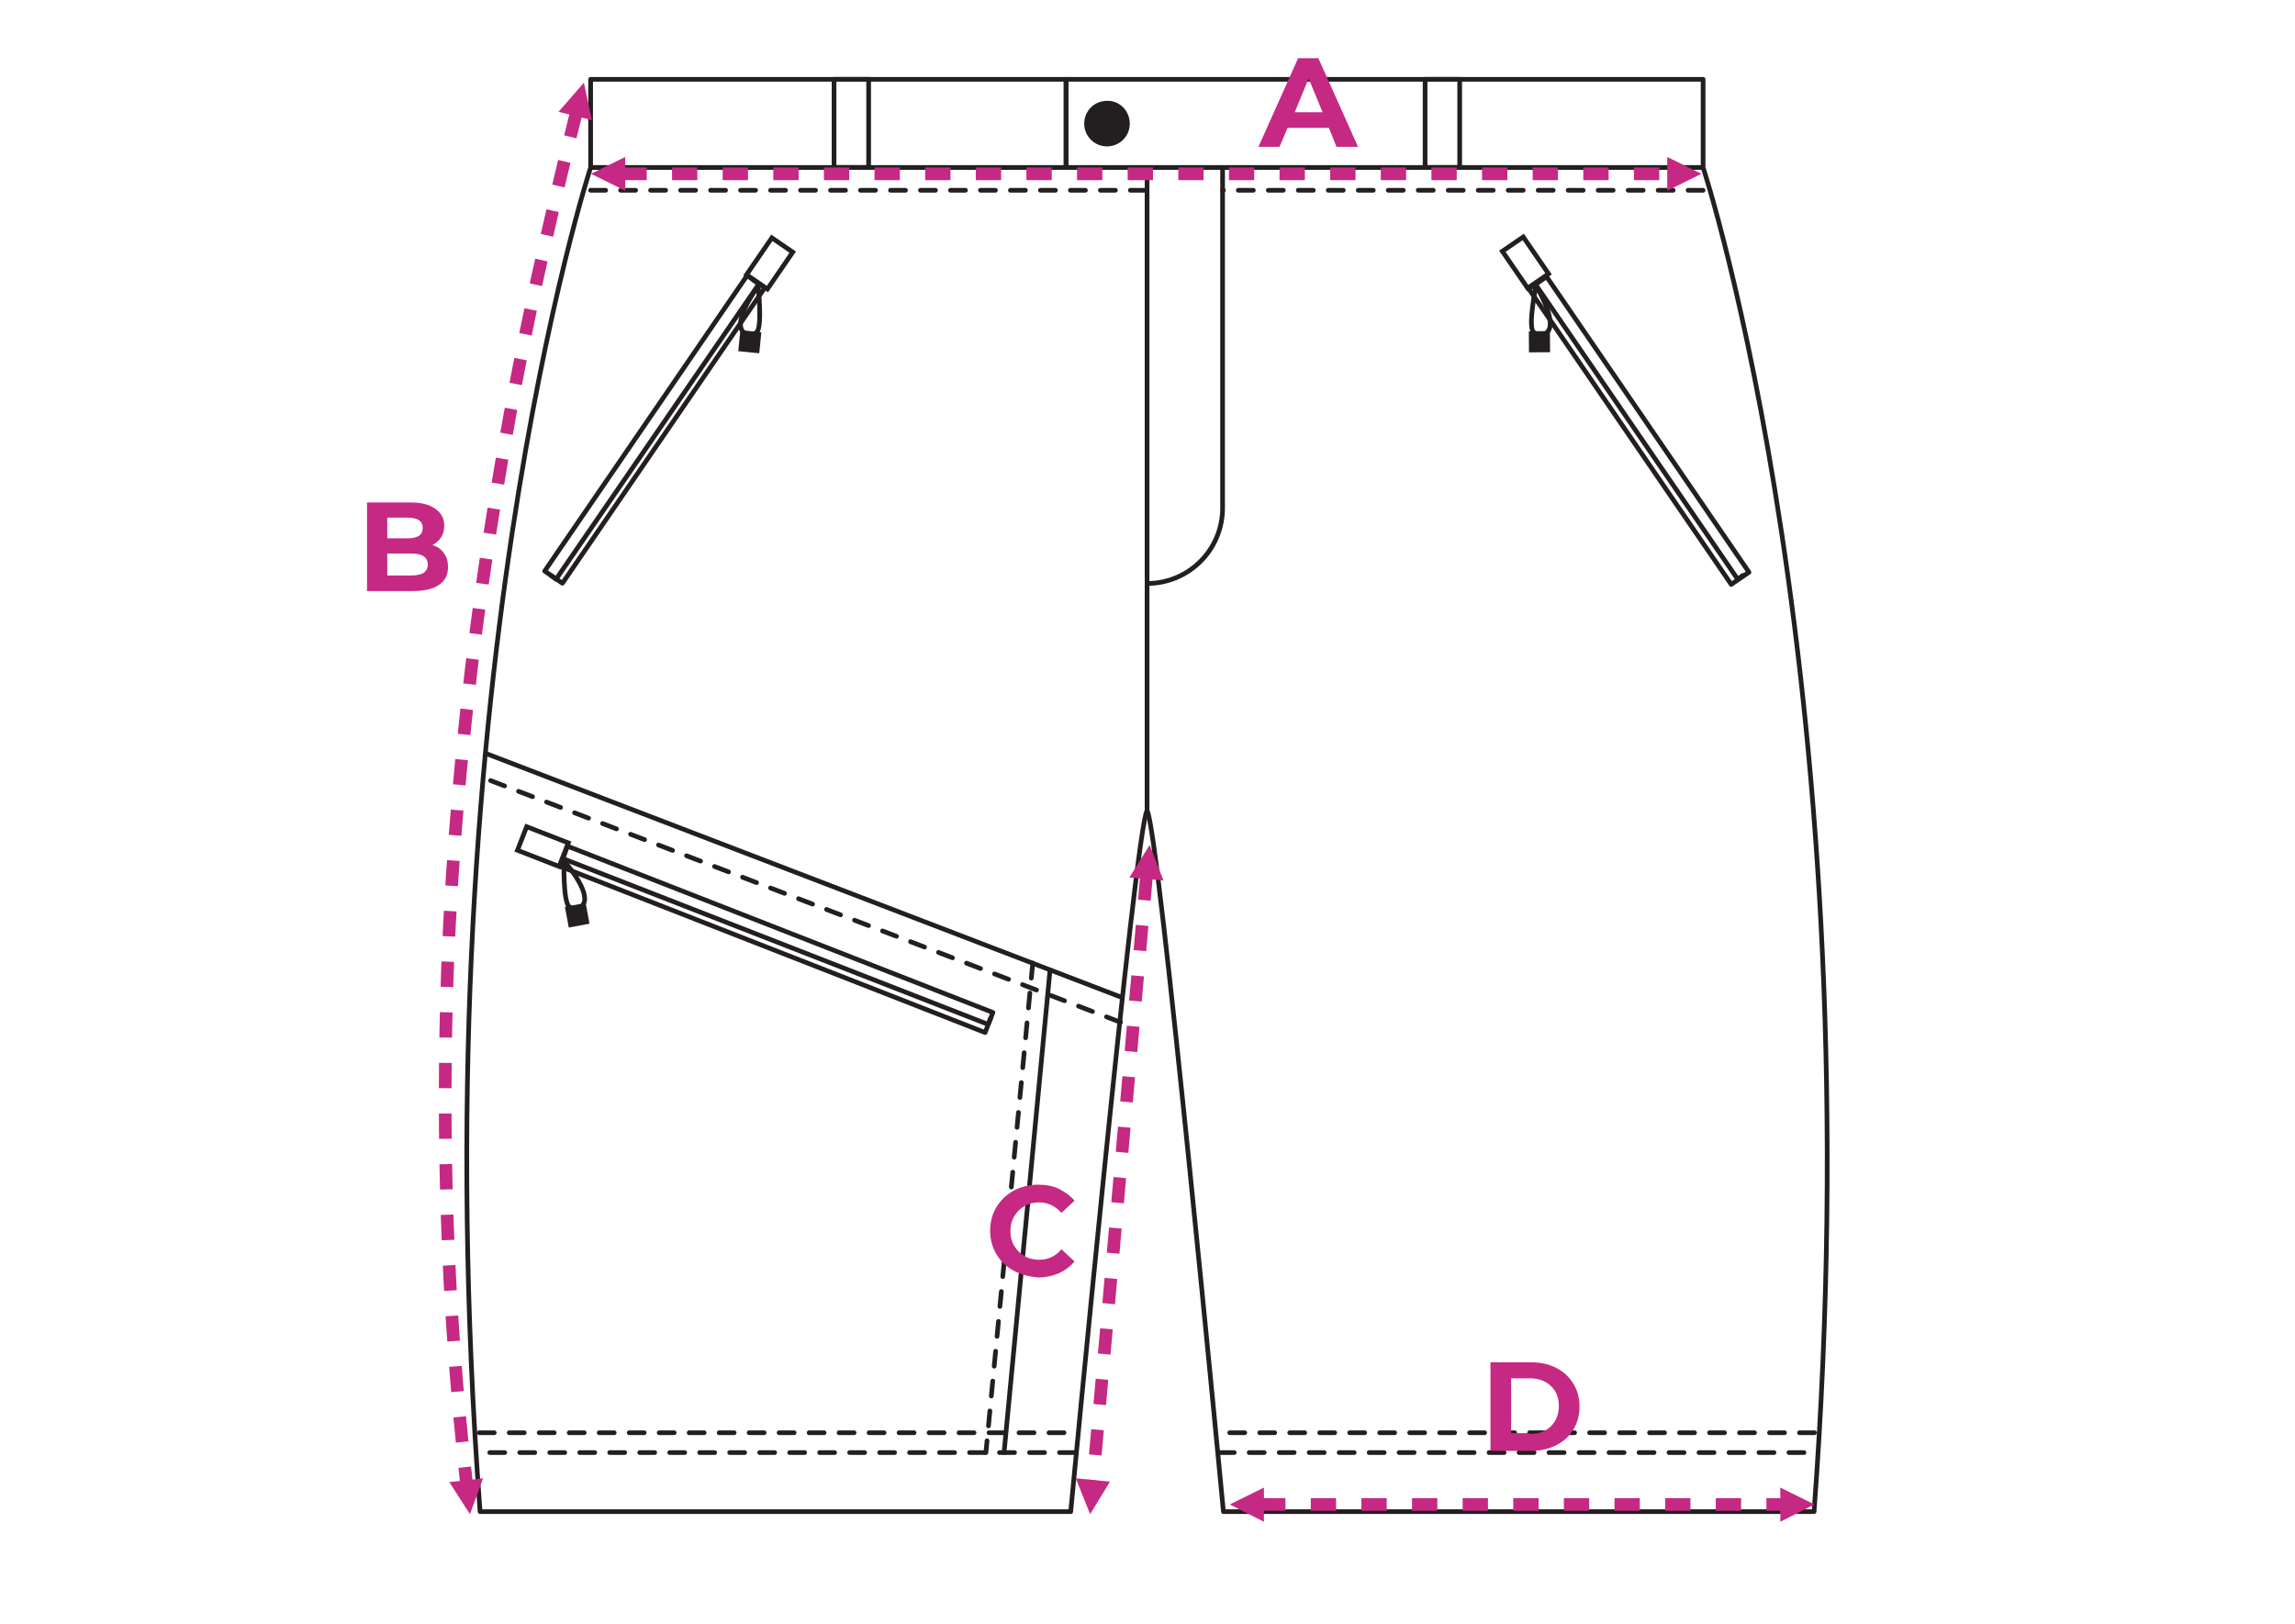 <?xml version="1.0" encoding="UTF-8"?>
<!-- Generator: Adobe Illustrator 24.1.2, SVG Export Plug-In . SVG Version: 6.00 Build 0)  -->
<svg xmlns="http://www.w3.org/2000/svg" xmlns:xlink="http://www.w3.org/1999/xlink" version="1.1" id="Layer_1" x="0px" y="0px" viewBox="0 0 544 385" style="enable-background:new 0 0 544 385;" xml:space="preserve">
<style type="text/css">
	.st0{fill:#231F20;}
	.st1{fill:none;stroke:#231F20;stroke-width:1.111;stroke-linecap:round;stroke-linejoin:round;stroke-miterlimit:10;}
	.st2{fill:none;stroke:#231F20;stroke-width:1.111;stroke-miterlimit:10;}
	
		.st3{fill:none;stroke:#231F20;stroke-width:1.111;stroke-linecap:round;stroke-linejoin:round;stroke-miterlimit:10;stroke-dasharray:3.554,3.554;}
	.st4{fill:none;stroke:#C52983;stroke-width:3;stroke-dasharray:6,6;}
	.st5{fill:#C52983;}
</style>
<path class="st0" d="M267.8,29.3c0,3-2.4,5.4-5.4,5.4c-3,0-5.4-2.4-5.4-5.4c0-3,2.4-5.4,5.4-5.4C265.4,23.8,267.8,26.3,267.8,29.3"></path>
<polyline class="st1" points="234.8,241.4 234.2,242.8 133.4,203.5 133.9,202.1 "></polyline>
<rect x="125.7" y="195.5" transform="matrix(0.363 -0.932 0.932 0.363 -105.176 247.723)" class="st2" width="6" height="10.6"></rect>
<path class="st1" d="M133.7,204c0,0-0.3,9.9,1.3,11C136.6,216,142.9,215.2,133.7,204z"></path>
<rect x="134.3" y="214.5" transform="matrix(0.983 -0.183 0.183 0.983 -37.366 28.663)" class="st0" width="5" height="5"></rect>
<rect x="181.5" y="168.3" transform="matrix(0.364 -0.931 0.931 0.364 -90.075 313.033)" class="st1" width="5.1" height="108.3"></rect>
<rect x="197.7" y="18.8" class="st1" width="8.2" height="20.9"></rect>
<line class="st3" x1="140" y1="45.1" x2="271.9" y2="45.1"></line>
<line class="st3" x1="254.7" y1="344.3" x2="113.6" y2="344.3"></line>
<line class="st3" x1="113.6" y1="339.6" x2="255.2" y2="339.6"></line>
<polyline class="st1" points="130.6,136.4 131.8,137.3 179.9,67.3 178.6,66.4 "></polyline>
<rect x="177" y="59.5" transform="matrix(0.566 -0.825 0.825 0.566 27.689 177.465)" class="st2" width="10.6" height="6"></rect>
<path class="st1" d="M179.7,67.8c0,0,1.1,9.9-0.4,11C177.8,80,171.4,79.7,179.7,67.8z"></path>
<rect x="175.2" y="78.5" transform="matrix(9.937227e-02 -0.995 0.995 9.937227e-02 79.48 249.763)" class="st0" width="5" height="5"></rect>
<rect x="112.8" y="99.3" transform="matrix(0.565 -0.825 0.825 0.565 -16.546 172.317)" class="st1" width="84.9" height="5.1"></rect>
<line class="st1" x1="265.6" y1="236.3" x2="115.2" y2="178.6"></line>
<line class="st3" x1="265.6" y1="242.3" x2="115.2" y2="184.6"></line>
<path class="st1" d="M271.9,39.7v152.5c-2.6,2.7-18.1,166.1-18.1,166.1H113.8C99.2,164,140,39.7,140,39.7h112.7V18.8H140v20.9"></path>
<rect x="337.8" y="18.8" class="st1" width="8.2" height="20.9"></rect>
<line class="st3" x1="403.7" y1="45.1" x2="289.8" y2="45.1"></line>
<line class="st3" x1="289" y1="344.3" x2="430.1" y2="344.3"></line>
<line class="st3" x1="430.1" y1="339.6" x2="288.6" y2="339.6"></line>
<polyline class="st1" points="413.1,136.4 411.9,137.3 363.9,67.3 365.1,66.4 "></polyline>
<rect x="358.5" y="57.1" transform="matrix(0.825 -0.566 0.566 0.825 28.033 215.36)" class="st2" width="6" height="10.6"></rect>
<path class="st1" d="M364.1,67.7c0,0-2,9.7-0.6,11C364.9,80,371.3,80.3,364.1,67.7z"></path>
<rect x="362.4" y="78.5" transform="matrix(1 -7.178149e-03 7.178149e-03 1 -0.572 2.621)" class="st0" width="5" height="5"></rect>
<rect x="385.9" y="59.4" transform="matrix(0.825 -0.565 0.565 0.825 10.467 237.502)" class="st1" width="5.1" height="84.9"></rect>
<path class="st1" d="M271.9,192.2c2.6,2.7,18.1,166.1,18.1,166.1H430C444.5,164,403.7,39.7,403.7,39.7h-151V18.8h151v20.9"></path>
<path class="st1" d="M289.8,39.7v79.9v0.8c0,9.9-8,17.9-17.9,17.9"></path>
<line class="st3" x1="244.8" y1="228.3" x2="233.7" y2="344.3"></line>
<line class="st1" x1="248.9" y1="229.9" x2="238" y2="344.3"></line>
<polyline class="st4" points="147.3,41.2 148.2,41.2 395.2,41.2 396.1,41.2 "></polyline>
<polygon class="st5" points="395.2,45.2 403.3,41.2 395.2,37.2 "></polygon>
<polygon class="st5" points="148.2,37.2 140.1,41.2 148.2,45.2 "></polygon>
<g>
	<path class="st5" d="M315,30.3h-9.8l-1.9,4.5h-5l9.4-21h4.8l9.4,21h-5.1L315,30.3z M313.5,26.6l-3.3-8l-3.3,8H313.5z"></path>
</g>
<g>
	<path class="st5" d="M105.2,131.1c0.7,0.9,1,2,1,3.3c0,1.8-0.7,3.3-2.1,4.2c-1.4,1-3.5,1.5-6.3,1.5H87v-21h10.3   c2.6,0,4.5,0.5,5.9,1.5c1.4,1,2.1,2.3,2.1,4c0,1-0.2,1.9-0.7,2.7c-0.5,0.8-1.2,1.4-2.1,1.9C103.6,129.5,104.6,130.2,105.2,131.1z    M91.8,122.7v4.9h4.8c1.2,0,2.1-0.2,2.7-0.6c0.6-0.4,0.9-1,0.9-1.9c0-0.8-0.3-1.4-0.9-1.8c-0.6-0.4-1.5-0.6-2.7-0.6H91.8z    M100.4,135.8c0.6-0.4,1-1.1,1-2c0-1.7-1.3-2.6-3.9-2.6h-5.7v5.2h5.7C98.8,136.4,99.7,136.2,100.4,135.8z"></path>
</g>
<path class="st4" d="M136.6,26.6l-0.2,0.9c-3.4,13.6-6.6,27.3-9.6,41c-11.3,52.8-18.6,106.5-20.7,160.5  c-1.5,40.7-0.1,81.4,4.4,121.9l0.1,0.9"></path>
<polygon class="st5" points="106.5,351.3 111.4,358.9 114.5,350.4 "></polygon>
<polygon class="st5" points="140.3,28.5 138.4,19.6 132.4,26.5 "></polygon>
<polyline class="st4" points="271.8,207.4 271.7,208.3 259.1,350.8 259,351.7 "></polyline>
<polygon class="st5" points="255,350.4 258.4,358.9 263.1,351.2 "></polygon>
<polygon class="st5" points="275.8,208.7 272.5,200.3 267.7,208 "></polygon>
<g>
	<path class="st5" d="M240.3,301.2c-1.7-0.9-3.1-2.2-4.1-3.9c-1-1.7-1.5-3.5-1.5-5.6s0.5-3.9,1.5-5.6c1-1.6,2.3-2.9,4.1-3.9   c1.7-0.9,3.7-1.4,5.8-1.4c1.8,0,3.5,0.3,4.9,1s2.7,1.6,3.7,2.8l-3.1,2.9c-1.4-1.6-3.2-2.5-5.3-2.5c-1.3,0-2.5,0.3-3.5,0.9   c-1,0.6-1.8,1.4-2.4,2.4c-0.6,1-0.9,2.2-0.9,3.5c0,1.3,0.3,2.5,0.9,3.5c0.6,1,1.4,1.8,2.4,2.4c1,0.6,2.2,0.9,3.5,0.9   c2.1,0,3.9-0.8,5.3-2.5l3.1,2.9c-1,1.2-2.2,2.1-3.7,2.8c-1.5,0.6-3.1,1-5,1C244,302.6,242,302.1,240.3,301.2z"></path>
</g>
<polyline class="st4" points="298.7,356.6 299.6,356.6 422,356.6 422.9,356.6 "></polyline>
<polygon class="st5" points="422,360.7 430.1,356.6 422,352.6 "></polygon>
<polygon class="st5" points="299.6,352.6 291.5,356.6 299.6,360.7 "></polygon>
<g>
	<path class="st5" d="M353.3,322.9h9.5c2.3,0,4.3,0.4,6,1.3c1.8,0.9,3.1,2.1,4.1,3.7c1,1.6,1.5,3.4,1.5,5.5s-0.5,3.9-1.5,5.5   c-1,1.6-2.3,2.8-4.1,3.7c-1.8,0.9-3.8,1.3-6,1.3h-9.5V322.9z M362.6,339.9c2.1,0,3.8-0.6,5-1.8c1.2-1.2,1.9-2.8,1.9-4.8   s-0.6-3.6-1.9-4.8c-1.3-1.2-2.9-1.8-5-1.8h-4.4v13H362.6z"></path>
</g>
</svg>

